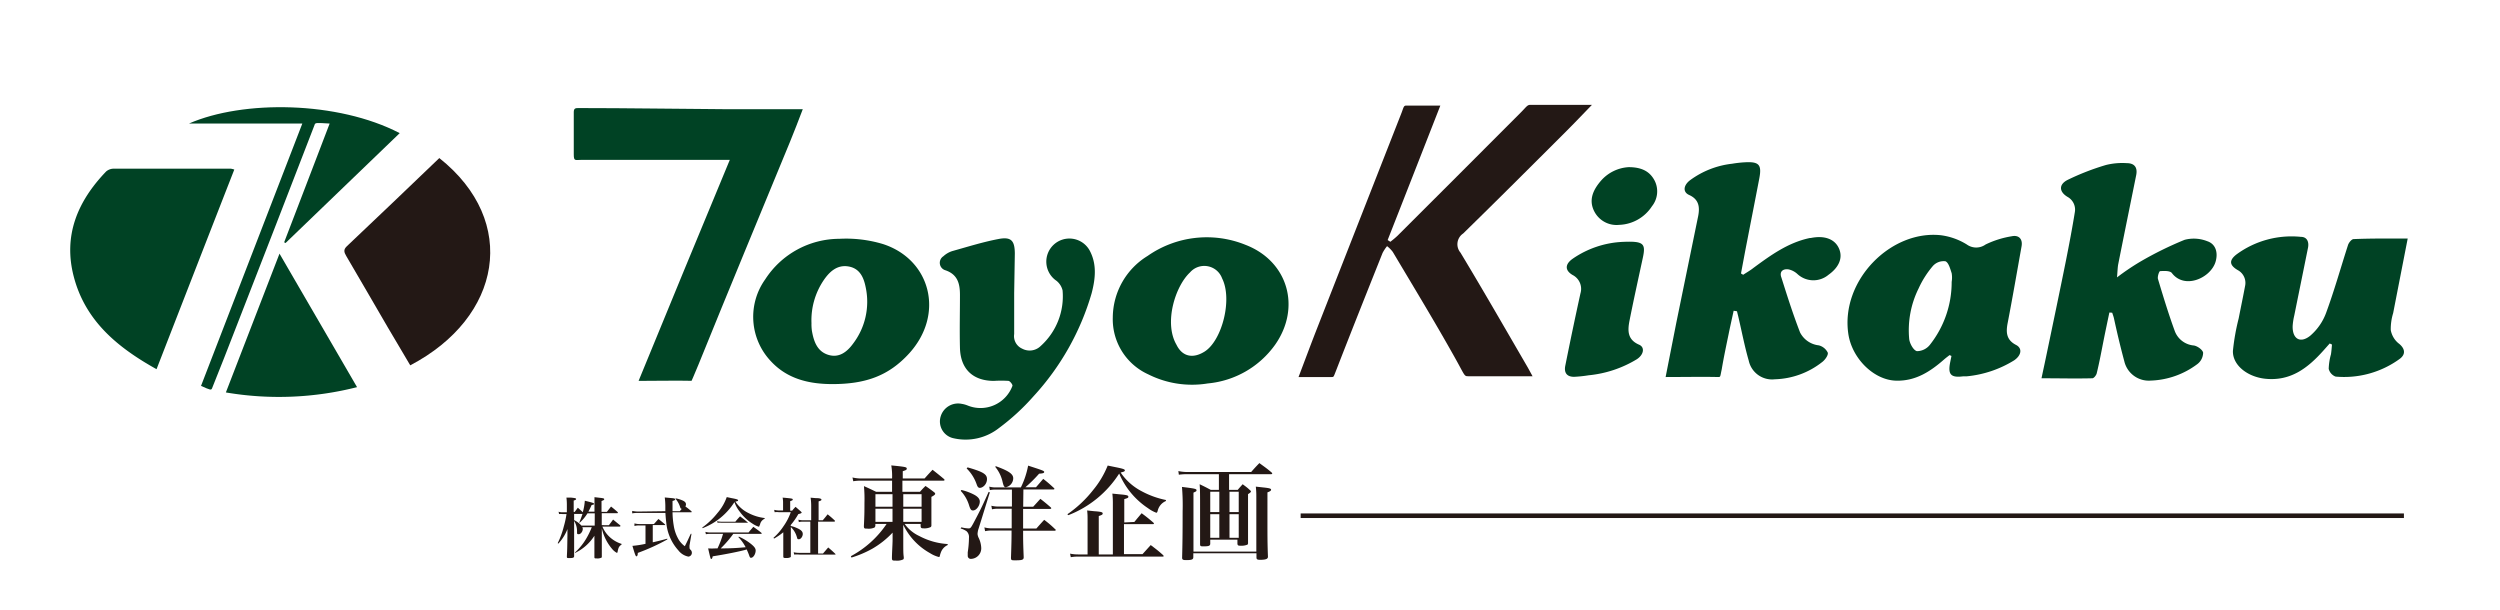 <svg id="レイヤー_1" data-name="レイヤー 1" xmlns="http://www.w3.org/2000/svg" viewBox="0 0 344 84"><defs><style>.cls-1{fill:#004224;}.cls-2{fill:#231815;}</style></defs><title>アートボード 1</title><path class="cls-1" d="M21.54,50.8c-5.39-3-9.79-6.65-11.38-12.7-1.5-5.69.52-10.42,4.44-14.5a1.6,1.6,0,0,1,1.07-.39c5.36,0,10.72,0,16.08,0a2.66,2.66,0,0,1,.49.12C28.68,32.44,25.15,41.52,21.54,50.8Z"/><path class="cls-2" d="M60.45,21.75c11,8.73,8.58,21.93-4,28.52-1-1.73-2.07-3.47-3.08-5.21-1.92-3.28-3.8-6.57-5.73-9.84-.31-.52-.4-.88.09-1.34C52,29.86,56.19,25.82,60.45,21.75Z"/><path class="cls-1" d="M45.36,17c-1.8-.1-2-.15-2.08.2-3.52,9.12-7.38,19.09-10.94,28.2-.9,2.3-2.08,5.38-3.15,8-.13.32-.2.29-1.53-.3Q34.56,35.28,41.6,17H26c7.45-3.26,20.47-3.11,29,1.32L39.29,33.44l-.19-.1C41.17,28,43.25,22.47,45.36,17Z"/><path class="cls-1" d="M31.08,54,38.46,34.9c3.6,6.21,7.09,12.2,10.67,18.37A43.53,43.53,0,0,1,31.08,54Z"/><path class="cls-2" d="M210.88,51.77h-8.73c-.73,0-.47.09-2-2.63-2.73-4.88-5.64-9.66-8.5-14.47a4,4,0,0,0-.79-.8,5.65,5.65,0,0,0-.62.94c-2.14,5.37-4.29,10.75-6.38,16.14-.37.93-.32.93-.64.93h-4.54c.86-2.26,1.64-4.37,2.46-6.47Q187,30.45,192.85,15.53c.28-.73.29-1,.63-1,1.63,0,3.23,0,4.71,0-2.46,6.29-4.85,12.4-7.25,18.5l.37.24a12.14,12.14,0,0,0,1-.84q8.5-8.48,17-17c.67-.67.84-1,1.23-1l8.51,0c-1.21,1.25-2.42,2.52-3.66,3.76-4.67,4.66-9.34,9.33-14.06,13.94a1.78,1.78,0,0,0-.37,2.63c3.16,5.24,6.2,10.54,9.27,15.82C210.46,51,210.63,51.31,210.88,51.77Z"/><path class="cls-1" d="M87.87,52.41C92,42.35,96.17,32.21,100.42,22c-.36,0-1.4,0-1.94,0-6,0-12.52,0-18.53,0-.81,0-1,.21-1-.77,0-1.44,0-4.36,0-5.8,0-.51.23-.56.6-.56,6.68,0,14.07.12,20.75.16,3.31,0,6.62,0,10.16,0-.63,1.62-1.16,3.06-1.75,4.47-4.21,10.23-8.46,20.44-12.61,30.69-.66,1.61-.94,2.21-.94,2.21C93.42,52.35,89.59,52.41,87.87,52.41Z"/><path class="cls-1" d="M290.25,43c-.25,1.19-.5,2.37-.74,3.56-.32,1.6-.61,3.21-1,4.8-.06.27-.39.69-.6.69-2.26.06-4.53,0-7,0,.28-1.33.52-2.41.74-3.49.88-4.21,1.76-8.41,2.61-12.63.44-2.22.87-4.46,1.23-6.69a2,2,0,0,0-1-2.15c-1.15-.69-1.24-1.69,0-2.33a34,34,0,0,1,5.3-2.06,9.33,9.33,0,0,1,2.85-.25c1.08,0,1.51.61,1.3,1.65-.82,4.06-1.65,8.12-2.46,12.19-.1.48-.1,1-.18,1.88A32.87,32.87,0,0,1,294.51,36a48.24,48.24,0,0,1,6.09-3,5,5,0,0,1,3.12.19c1.21.4,1.51,1.64,1.13,2.87-.7,2.21-4.26,3.8-6,1.51-.25-.33-1.07-.3-1.62-.26-.13,0-.39.76-.29,1.09.73,2.43,1.47,4.87,2.35,7.26a3.08,3.08,0,0,0,2.59,1.88c.49.08,1.22.6,1.27,1a2,2,0,0,1-.77,1.54,11.28,11.28,0,0,1-6.45,2.29,3.46,3.46,0,0,1-3.63-2.68c-.54-2-1-3.95-1.43-5.93-.06-.24-.15-.48-.23-.73Z"/><path class="cls-1" d="M238.55,42.76c-.23,1.08-.48,2.16-.7,3.25-.33,1.6-.67,3.2-.94,4.81-.22,1-.14,1.06-.49,1.06-2.11-.05-5,0-7.23,0,.51-2.61,1-5.07,1.48-7.52,1-4.88,2-9.75,3-14.63.23-1.19.14-2.28-1.24-2.9-.88-.39-.81-1.29.08-2a12,12,0,0,1,5.83-2.3,15.31,15.31,0,0,1,1.79-.2c1.92-.1,2.31.34,1.95,2.22-.56,2.93-1.14,5.86-1.71,8.8-.28,1.42-.54,2.85-.81,4.28l.3.18c.47-.31,1-.61,1.42-.95,2.38-1.75,4.78-3.49,7.76-4.11l.12,0c1.91-.39,3.34.15,3.9,1.48s-.09,2.61-1.47,3.59a3.23,3.23,0,0,1-4.27-.12,2.63,2.63,0,0,0-1.2-.63c-.79-.12-1.31.3-1,1.12.8,2.54,1.61,5.08,2.57,7.56a3.31,3.31,0,0,0,2.57,1.77,1.89,1.89,0,0,1,1.24,1c.1.33-.37,1-.76,1.29a11,11,0,0,1-6.53,2.38,3.28,3.28,0,0,1-3.58-2.55c-.55-1.91-.93-3.87-1.38-5.81-.07-.32-.16-.65-.24-1Z"/><path class="cls-1" d="M268.26,48.86c-.25.2-.5.38-.74.59-1.9,1.67-3.93,3-6.61,2.93-3.06-.07-6.08-3.05-6.58-6.44-1.08-7.35,5.85-14.33,12.75-13.57a8.92,8.92,0,0,1,3.55,1.27,2.21,2.21,0,0,0,2.59,0,13,13,0,0,1,3.59-1.13c1-.21,1.53.4,1.36,1.37-.63,3.53-1.24,7.07-1.92,10.59-.25,1.3-.16,2.32,1.17,3,.89.47.72,1.43-.27,2.11a15.1,15.1,0,0,1-6.51,2.2l-.48,0c-1.74.23-2.17-.25-1.8-2,.05-.26.11-.53.16-.8Zm.29-10.07a3.69,3.69,0,0,0,0-1.2c-.2-.6-.42-1.46-.86-1.64a2,2,0,0,0-1.71.63A13.1,13.1,0,0,0,264,39.69a12.93,12.93,0,0,0-1.29,7c.09.62.59,1.52,1.06,1.63a2.3,2.3,0,0,0,1.78-.87A13.9,13.9,0,0,0,268.55,38.79Z"/><path class="cls-1" d="M331.3,32.82c-.69,3.55-1.35,6.91-2,10.26a7.43,7.43,0,0,0-.33,2.34A3.06,3.06,0,0,0,330,47.21c.91.68,1.11,1.51.19,2.18a13,13,0,0,1-8.81,2.43,1.52,1.52,0,0,1-.95-1.07,8.3,8.3,0,0,1,.31-2c.07-.44.1-.89.14-1.34l-.31-.15-.89,1c-2.12,2.37-4.47,4.2-7.94,3.86-2.44-.24-4.55-1.84-4.49-3.84a30.24,30.24,0,0,1,.79-4.46c.29-1.48.61-3,.88-4.45a2,2,0,0,0-1-2.2c-1.18-.69-1.23-1.36-.14-2.19a12.79,12.79,0,0,1,8.81-2.39c.85,0,1.14.67,1,1.46-.63,3.13-1.27,6.25-1.9,9.37a8.56,8.56,0,0,0-.22,1.42c-.06,1.75,1,2.47,2.39,1.38A7.61,7.61,0,0,0,320.09,43c1.12-3.05,2-6.19,3-9.29.11-.33.49-.8.76-.81C326.23,32.8,328.66,32.82,331.3,32.82Z"/><path class="cls-1" d="M114.54,52.85c-3.23,0-6.22-.71-8.48-3.16a8.88,8.88,0,0,1-.76-11.26,12.18,12.18,0,0,1,10.19-5.57,17.6,17.6,0,0,1,6,.72c6.56,2.12,8.54,9.64,3.6,15.06C122.31,51.68,119.16,52.85,114.54,52.85Zm-2.88-8.37a6.42,6.42,0,0,0,.06,1.05c.25,1.42.71,2.81,2.23,3.29s2.63-.42,3.46-1.57a9.5,9.5,0,0,0,1.71-7.71c-.26-1.31-.78-2.59-2.34-2.87s-2.63.69-3.45,1.9A9.85,9.85,0,0,0,111.66,44.48Z"/><path class="cls-1" d="M139.55,40.33c0,1.88,0,3.76,0,5.64a1.88,1.88,0,0,0,1.09,2,2.17,2.17,0,0,0,2.57-.37,9.19,9.19,0,0,0,3-7.64,2.39,2.39,0,0,0-.85-1.33,3.18,3.18,0,1,1,4.55-4.21c1.05,1.91.82,3.93.3,5.93a35.59,35.59,0,0,1-8,14.18,30.62,30.62,0,0,1-4.74,4.36,7.43,7.43,0,0,1-6.32,1.4,2.36,2.36,0,0,1-1.71-3,2.5,2.5,0,0,1,2.89-1.72,3.65,3.65,0,0,1,.8.22,4.69,4.69,0,0,0,6.18-2.69c.06-.16-.32-.66-.54-.69a15.41,15.41,0,0,0-2,0c-2.89,0-4.61-1.62-4.68-4.55-.06-2.42,0-4.85,0-7.27,0-1.53-.3-2.82-2-3.4a1.07,1.07,0,0,1-.28-1.93,3.26,3.26,0,0,1,1.22-.71c2.11-.59,4.21-1.25,6.35-1.66,1.76-.34,2.25.21,2.26,2Z"/><path class="cls-1" d="M223.33,33.28c2.85-.12,3.15.23,2.72,2.21-.62,2.88-1.26,5.76-1.83,8.64-.26,1.34-.31,2.6,1.32,3.3.83.36.64,1.38-.31,2a15.65,15.65,0,0,1-6.64,2.21,17.12,17.12,0,0,1-2,.21c-1,0-1.41-.57-1.2-1.56q1-5,2.08-9.92a2.14,2.14,0,0,0-1.08-2.53c-1.07-.63-1.07-1.47,0-2.23A13.16,13.16,0,0,1,223.33,33.28Z"/><path class="cls-1" d="M224.1,23c1.8,0,2.93.59,3.59,1.88a3.28,3.28,0,0,1-.38,3.5,5.6,5.6,0,0,1-4.51,2.56,3.44,3.44,0,0,1-3.41-1.82c-.86-1.63-.13-3.06.92-4.27A5.48,5.48,0,0,1,224.1,23Z"/><path class="cls-1" d="M153.12,43.67a10,10,0,0,1,4.8-8.46,14.2,14.2,0,0,1,13.49-1.51c5.83,2.26,7.64,8.61,4.05,13.73a12.82,12.82,0,0,1-9.26,5.33A13.41,13.41,0,0,1,158,51.51,8.32,8.32,0,0,1,153.12,43.67Zm8.76,3.76c.82,1.69,2.32,1.94,3.9.93,2.36-1.52,3.84-7.15,2.38-10.06a2.61,2.61,0,0,0-4.42-.81C161.74,39.35,160.12,44.39,161.88,47.43Z"/><path class="cls-2" d="M83.78,72.27c.25-.33.34-.44.58-.78.43.35.55.46,1,.81a.2.2,0,0,1,0,.09s0,.07-.1.07H82.89a4.14,4.14,0,0,0,.76,1.19,4.29,4.29,0,0,0,1.88,1.19v.09c-.34.23-.44.4-.55,1,0,.09-.06.14-.11.14a2.23,2.23,0,0,1-.67-.57,6.52,6.52,0,0,1-1.39-2.81v1.59c0,1.21,0,1.21,0,2.27,0,.11,0,.17-.07.19a1.23,1.23,0,0,1-.62.1c-.27,0-.33,0-.33-.2,0-1.11,0-1.11,0-2.1v-.82a6.5,6.5,0,0,1-2.67,2.37l0-.07a8.28,8.28,0,0,0,1.6-2,10.42,10.42,0,0,0,.71-1.48H80.12a.43.43,0,0,1,.07.24c0,.36-.29.73-.56.73s-.22-.11-.23-.39A2.67,2.67,0,0,0,79,71.68v.45c0,2,0,3.34,0,4.37,0,.24-.12.29-.69.29-.25,0-.31,0-.31-.2.05-1,.05-1,.08-3l0-.79a6.29,6.29,0,0,1-1.25,2l-.09-.06a11.63,11.63,0,0,0,.84-2.3,12.78,12.78,0,0,0,.37-1.7h-.54a1.51,1.51,0,0,0-.48,0l-.07-.33a1.44,1.44,0,0,0,.55.08H78v-.92a8,8,0,0,0-.06-1.1l.63,0c.55.06.7.09.7.19s-.09.14-.33.22v1.56h.14l.43-.58c.31.28.39.34.68.63a7.59,7.59,0,0,0,.28-1.59c1.14.28,1.27.33,1.27.43s-.07.1-.34.17a9.94,9.94,0,0,1-.44.91h.84v-1c0-.52,0-.66,0-1l.59.07c.65.07.75.1.75.21s-.09.14-.37.25v1.49h.74l.57-.73c.42.33.53.43.93.78a.15.15,0,0,1,0,.08s0,.06-.09.06H82.8v1.64Zm-1.94-1.64h-1a5.83,5.83,0,0,1-1.07,1.29l-.07,0c.2-.48.28-.69.45-1.2H79v.85a3.12,3.12,0,0,1,1,.75h1.83Z"/><path class="cls-2" d="M91.55,70.34c0-.27,0-.42,0-.75a9.93,9.93,0,0,0-.08-1.14c1.2.11,1.27.11,1.37.17a.12.12,0,0,1,.07.09c0,.09-.09.15-.37.22,0,.44,0,.7,0,.81s0,.26,0,.6h1l.28-.33c-.16,0-.18-.05-.28-.37a3.37,3.37,0,0,0-.58-1l0-.07a4.26,4.26,0,0,1,1,.31c.31.15.43.31.43.52a.61.61,0,0,1-.08.29c.39.28.45.34.81.64,0,0,.06.08.06.1s0,.06-.11.06H92.54a12,12,0,0,0,.17,1.86,5.38,5.38,0,0,0,.74,2,3.36,3.36,0,0,0,.78.81c.38-.73.48-1,.82-1.71l.1,0-.27,1.58a2.19,2.19,0,0,0,0,.31c0,.12,0,.18.17.34a.56.56,0,0,1,.15.37.52.52,0,0,1-.48.54,2.3,2.3,0,0,1-1.37-.85A6.53,6.53,0,0,1,91.69,72c-.06-.45-.09-.81-.13-1.42h-3.8a4,4,0,0,0-.77.06l0-.34a4.2,4.2,0,0,0,.82.09Zm-1.73,4.28c.65-.14,1.21-.28,2-.5l0,.11a27.93,27.93,0,0,1-4.06,1.85c0,.35-.09.47-.19.47s-.18-.19-.55-1.44a13.19,13.19,0,0,0,1.8-.28V72.3h-.89a2.18,2.18,0,0,0-.63.08l0-.36a2.65,2.65,0,0,0,.68.09h2l.62-.7c.4.32.53.42.92.76,0,0,0,.06,0,.08s0,0-.08,0H89.82Z"/><path class="cls-2" d="M96.64,72.58a10.33,10.33,0,0,0,2.09-2A6.74,6.74,0,0,0,100,68.4l.71.15c.65.12.85.19.85.29s-.07.12-.37.18A4.53,4.53,0,0,0,103,70.6a6.38,6.38,0,0,0,2.22.68v.1a1.11,1.11,0,0,0-.61.67c0,.08-.08.23-.11.3s0,.12-.1.12a3,3,0,0,1-.78-.37,6.29,6.29,0,0,1-1.79-1.64,4.5,4.5,0,0,1-.77-1.37,9.05,9.05,0,0,1-4.39,3.59Zm4.26.88a15.07,15.07,0,0,1-1.73,2c1.67,0,2.52-.08,3.43-.16a5.67,5.67,0,0,0-1-1.39l.07-.07a7.66,7.66,0,0,1,1.66,1c.47.38.65.63.65.91,0,.47-.32,1-.63,1-.11,0-.15,0-.25-.28a7.79,7.79,0,0,0-.36-.87l-.21.07c-.91.24-2.62.59-4.46.88-.06.27-.11.36-.2.36s-.1,0-.43-1.45a7.91,7.91,0,0,0,1,0h.29a12.53,12.53,0,0,0,.76-2h-1.8a2.9,2.9,0,0,0-.56.05l-.07-.33a2.32,2.32,0,0,0,.66.09H103c.28-.35.38-.45.66-.78.49.35.64.45,1.1.82a.16.16,0,0,1,.06.08s-.05.07-.1.07Zm-2.23-1.74a3.11,3.11,0,0,0,.67.07h1.84c.27-.33.36-.43.65-.74.44.33.58.43,1,.79.05,0,.06.06.06.09s0,0-.1,0H99.28a2.91,2.91,0,0,0-.54,0Z"/><path class="cls-2" d="M108.82,72.38a3.85,3.85,0,0,1,.79.26c.62.26.85.5.85.84s-.27.72-.53.72-.2-.09-.3-.36a3,3,0,0,0-.81-1.32v2c0,.94,0,1.45,0,2,0,.09,0,.13-.07.16a1.09,1.09,0,0,1-.57.1c-.31,0-.39,0-.4-.21,0-.73,0-1.59,0-2V73.24a8.29,8.29,0,0,1-1.27.87l-.08-.11a7.69,7.69,0,0,0,1.38-1.59,7.8,7.8,0,0,0,1-1.93h-1.61a2.57,2.57,0,0,0-.61,0l-.06-.33a2.48,2.48,0,0,0,.68.09h.54v-1a3.76,3.76,0,0,0-.06-.77c1.34.12,1.39.14,1.39.26s-.08.13-.35.23v1.31H109a5.93,5.93,0,0,1,.47-.53l.74.65c.08.09.1.12.1.15s-.08.12-.46.2a9.7,9.7,0,0,1-1.06,1.52Zm1.74-.6a2.49,2.49,0,0,0-.64.06l-.06-.33a2.68,2.68,0,0,0,.7.08h1.06v-1.9a8.11,8.11,0,0,0-.08-1.21l.69.06c.63,0,.8.1.8.21s-.11.15-.39.24v2.6h.57c.3-.35.39-.46.67-.82a12.29,12.29,0,0,1,1,.87.1.1,0,0,1,0,.08s0,.06-.09.06h-2.22v4.39h.67l.72-.84c.44.37.57.49,1,.9,0,0,0,.06,0,.08s0,0-.09,0h-4.87a3.8,3.8,0,0,0-.72,0l-.07-.32a3.17,3.17,0,0,0,.78.08h1.51V71.78Z"/><path class="cls-2" d="M124.48,72.09a5.09,5.09,0,0,0,2,1.66,9.55,9.55,0,0,0,3.92,1.11V75a1.77,1.77,0,0,0-.93,1,3.28,3.28,0,0,0-.15.49c0,.11-.07.15-.15.15a4.29,4.29,0,0,1-1.22-.54,8.86,8.86,0,0,1-3.66-3.89l0,1.73c0,2.16,0,2.16.07,2.74,0,.17,0,.26-.11.31a2,2,0,0,1-1,.15c-.43,0-.5,0-.52-.32,0-.66.09-2,.09-2.53v-1A12.09,12.09,0,0,1,120,75.52a14.49,14.49,0,0,1-2.84,1.2l-.08-.19A13.75,13.75,0,0,0,122,72.09h-1.55v.21a.39.39,0,0,1-.12.29,1.94,1.94,0,0,1-1,.15c-.36,0-.45,0-.46-.34.07-1.38.08-1.93.08-3.22a19.65,19.65,0,0,0-.07-2.29c.72.32.93.42,1.67.78h2.2V66.14h-4.27a5.75,5.75,0,0,0-1.07.08l-.11-.52a5.17,5.17,0,0,0,1.18.14h4.27a9.07,9.07,0,0,0-.11-1.8c1.92.19,2.13.23,2.13.43s-.13.22-.55.37v1h3c.48-.54.62-.69,1.1-1.2.68.54.89.7,1.58,1.28.05.06.07.09.07.13s-.06.09-.14.09h-5.66v1.53h2.42c.32-.36.42-.47.76-.8.5.34.66.46,1.12.81.15.11.21.18.21.27s-.13.22-.52.42c0,2.27,0,2.38,0,3.84v.05a.3.3,0,0,1-.09.26,2,2,0,0,1-1,.18c-.29,0-.36-.06-.39-.27v-.34ZM122.81,68h-2.35v1.73h2.35Zm0,2h-2.35v1.81h2.35Zm4-2h-2.52v1.73h2.52Zm0,2h-2.52v1.81h2.52Z"/><path class="cls-2" d="M132.28,67.42a7.28,7.28,0,0,1,1.78.66c.52.28.76.59.76.94,0,.58-.48,1.22-.93,1.22-.26,0-.36-.13-.54-.69a5,5,0,0,0-1.15-2Zm0,5.14a4.84,4.84,0,0,0,1,.15c.24,0,.31-.08.63-.66.86-1.63,1.07-2,2.13-4.37l.16.07-1.53,4.94a2.75,2.75,0,0,0-.16.79,1.54,1.54,0,0,0,.16.54,3.48,3.48,0,0,1,.35,1.4,1.45,1.45,0,0,1-1.39,1.48.42.42,0,0,1-.47-.44s0-.27,0-.46a13.73,13.73,0,0,0,.17-2,1.07,1.07,0,0,0-.34-.91,2.74,2.74,0,0,0-.81-.37Zm.86-8.25c2.13.61,2.67.94,2.67,1.61s-.53,1.21-1,1.21a.33.33,0,0,1-.27-.16c-.06-.08-.06-.08-.22-.51a5.59,5.59,0,0,0-1.31-2Zm7.65,5.42h1.37c.35-.37.67-.74,1-1.09.64.5.82.65,1.43,1.18a.26.26,0,0,1,.07.12s-.06.09-.16.09h-3.72v2.7h1.82c.46-.52.6-.68,1.08-1.2a13.53,13.53,0,0,1,1.52,1.3c.06,0,.07.08.07.11s-.05.09-.14.09h-4.35v.25c0,.88,0,1.42.08,3.39,0,.36-.21.43-1.15.43-.5,0-.59,0-.6-.33.07-2,.08-2.78.08-3.52V73h-2.76a4,4,0,0,0-.88.09l-.1-.52a3.73,3.73,0,0,0,1,.13h2.76V70h-1.83a3.65,3.65,0,0,0-.88.08l-.09-.49a4,4,0,0,0,1,.11h1.83V67.37H137a3.56,3.56,0,0,0-.8.07l-.08-.48a3.42,3.42,0,0,0,.88.11h3.47a11.6,11.6,0,0,0,1-3c2,.65,2.21.72,2.21.87s-.15.2-.7.24a18.91,18.91,0,0,1-1.89,1.87h1.46l1-1.16c.66.52.85.69,1.47,1.26a.32.32,0,0,1,.07.11c0,.06-.06.09-.16.09h-4.11ZM137,64.14c1.8.65,2.42,1.08,2.42,1.67a1.28,1.28,0,0,1-1,1.23c-.24,0-.31-.11-.46-.71a4.89,4.89,0,0,0-1-2.07Z"/><path class="cls-2" d="M146.87,70.76a16,16,0,0,0,3.55-3.34,12.69,12.69,0,0,0,2-3.36l1.07.22c1,.2,1.29.29,1.29.44s-.14.19-.58.3a7.84,7.84,0,0,0,2.85,2.55,12,12,0,0,0,3.38,1.23l0,.14a1.94,1.94,0,0,0-1.14,1.38c-.07.2-.1.23-.19.23a4.6,4.6,0,0,1-1.13-.62,10.79,10.79,0,0,1-2.72-2.58A11,11,0,0,1,154,65.16a14.52,14.52,0,0,1-7,5.73Zm9.22,1.06c.43-.53.57-.69,1-1.2.7.52.91.69,1.59,1.27.07.07.1.12.1.15s0,.08-.12.08h-4v4.13h2.55L158.34,75c.75.57,1,.75,1.7,1.38a.19.19,0,0,1,.07.12c0,.06,0,.09-.11.09H148.34a5.11,5.11,0,0,0-1,.08l-.1-.49a5.35,5.35,0,0,0,1.17.11h1.24v-4.7c0-.59,0-.82-.06-1.35l.95.1c1,.07,1.19.14,1.19.31s-.12.21-.54.36v5.28h1.94v-7a11.12,11.12,0,0,0-.07-1.37l1,.1c.95.08,1.2.14,1.2.32s-.09.19-.56.34v3.21Z"/><path class="cls-2" d="M166.53,74.26v.53c0,.32-.18.39-1,.39-.33,0-.4-.06-.4-.3,0-2.18,0-2.49,0-4.54,0-2.41,0-2.9-.06-3.71.69.33.9.44,1.54.78h1.11V65.25h-4.22a8.06,8.06,0,0,0-1.29.07l-.07-.5a6.22,6.22,0,0,0,1.36.13h8.66c.47-.54.63-.71,1.13-1.23.73.54,1,.71,1.68,1.29.06.07.09.09.09.14s-.07.1-.16.1h-5.78v2.16h1.19c.28-.34.38-.44.68-.78.48.36.62.45,1,.81.1.08.14.14.14.2s-.11.18-.4.35v2.83c0,1.2,0,1.7,0,3.85a.37.37,0,0,1-.07.27,2.24,2.24,0,0,1-1,.15c-.3,0-.37-.06-.39-.28v-.55Zm-2.33,2.4c0,.33-.21.41-1,.41-.43,0-.54-.07-.54-.34v0c.05-1.92.07-3.23.07-6.34a31,31,0,0,0-.09-3.39c1.79.22,2,.27,2,.45s-.09.17-.42.34V75.9h8.65V68.36c0-.4,0-.72-.07-1.4l1,.11c.87.09,1.1.16,1.1.31s-.15.24-.5.37V71.6c0,2.37,0,3.15.07,5v0c0,.31-.29.43-1.09.43-.39,0-.49-.08-.49-.33v-.57H164.2Zm3.58-9h-1.25v2.8h1.25Zm0,3.09h-1.25V74h1.25Zm2.67-3.09h-1.27v2.8h1.27Zm0,3.09h-1.27V74h1.27Z"/><rect class="cls-2" x="178.97" y="70.65" width="151.81" height="0.63"/></svg>